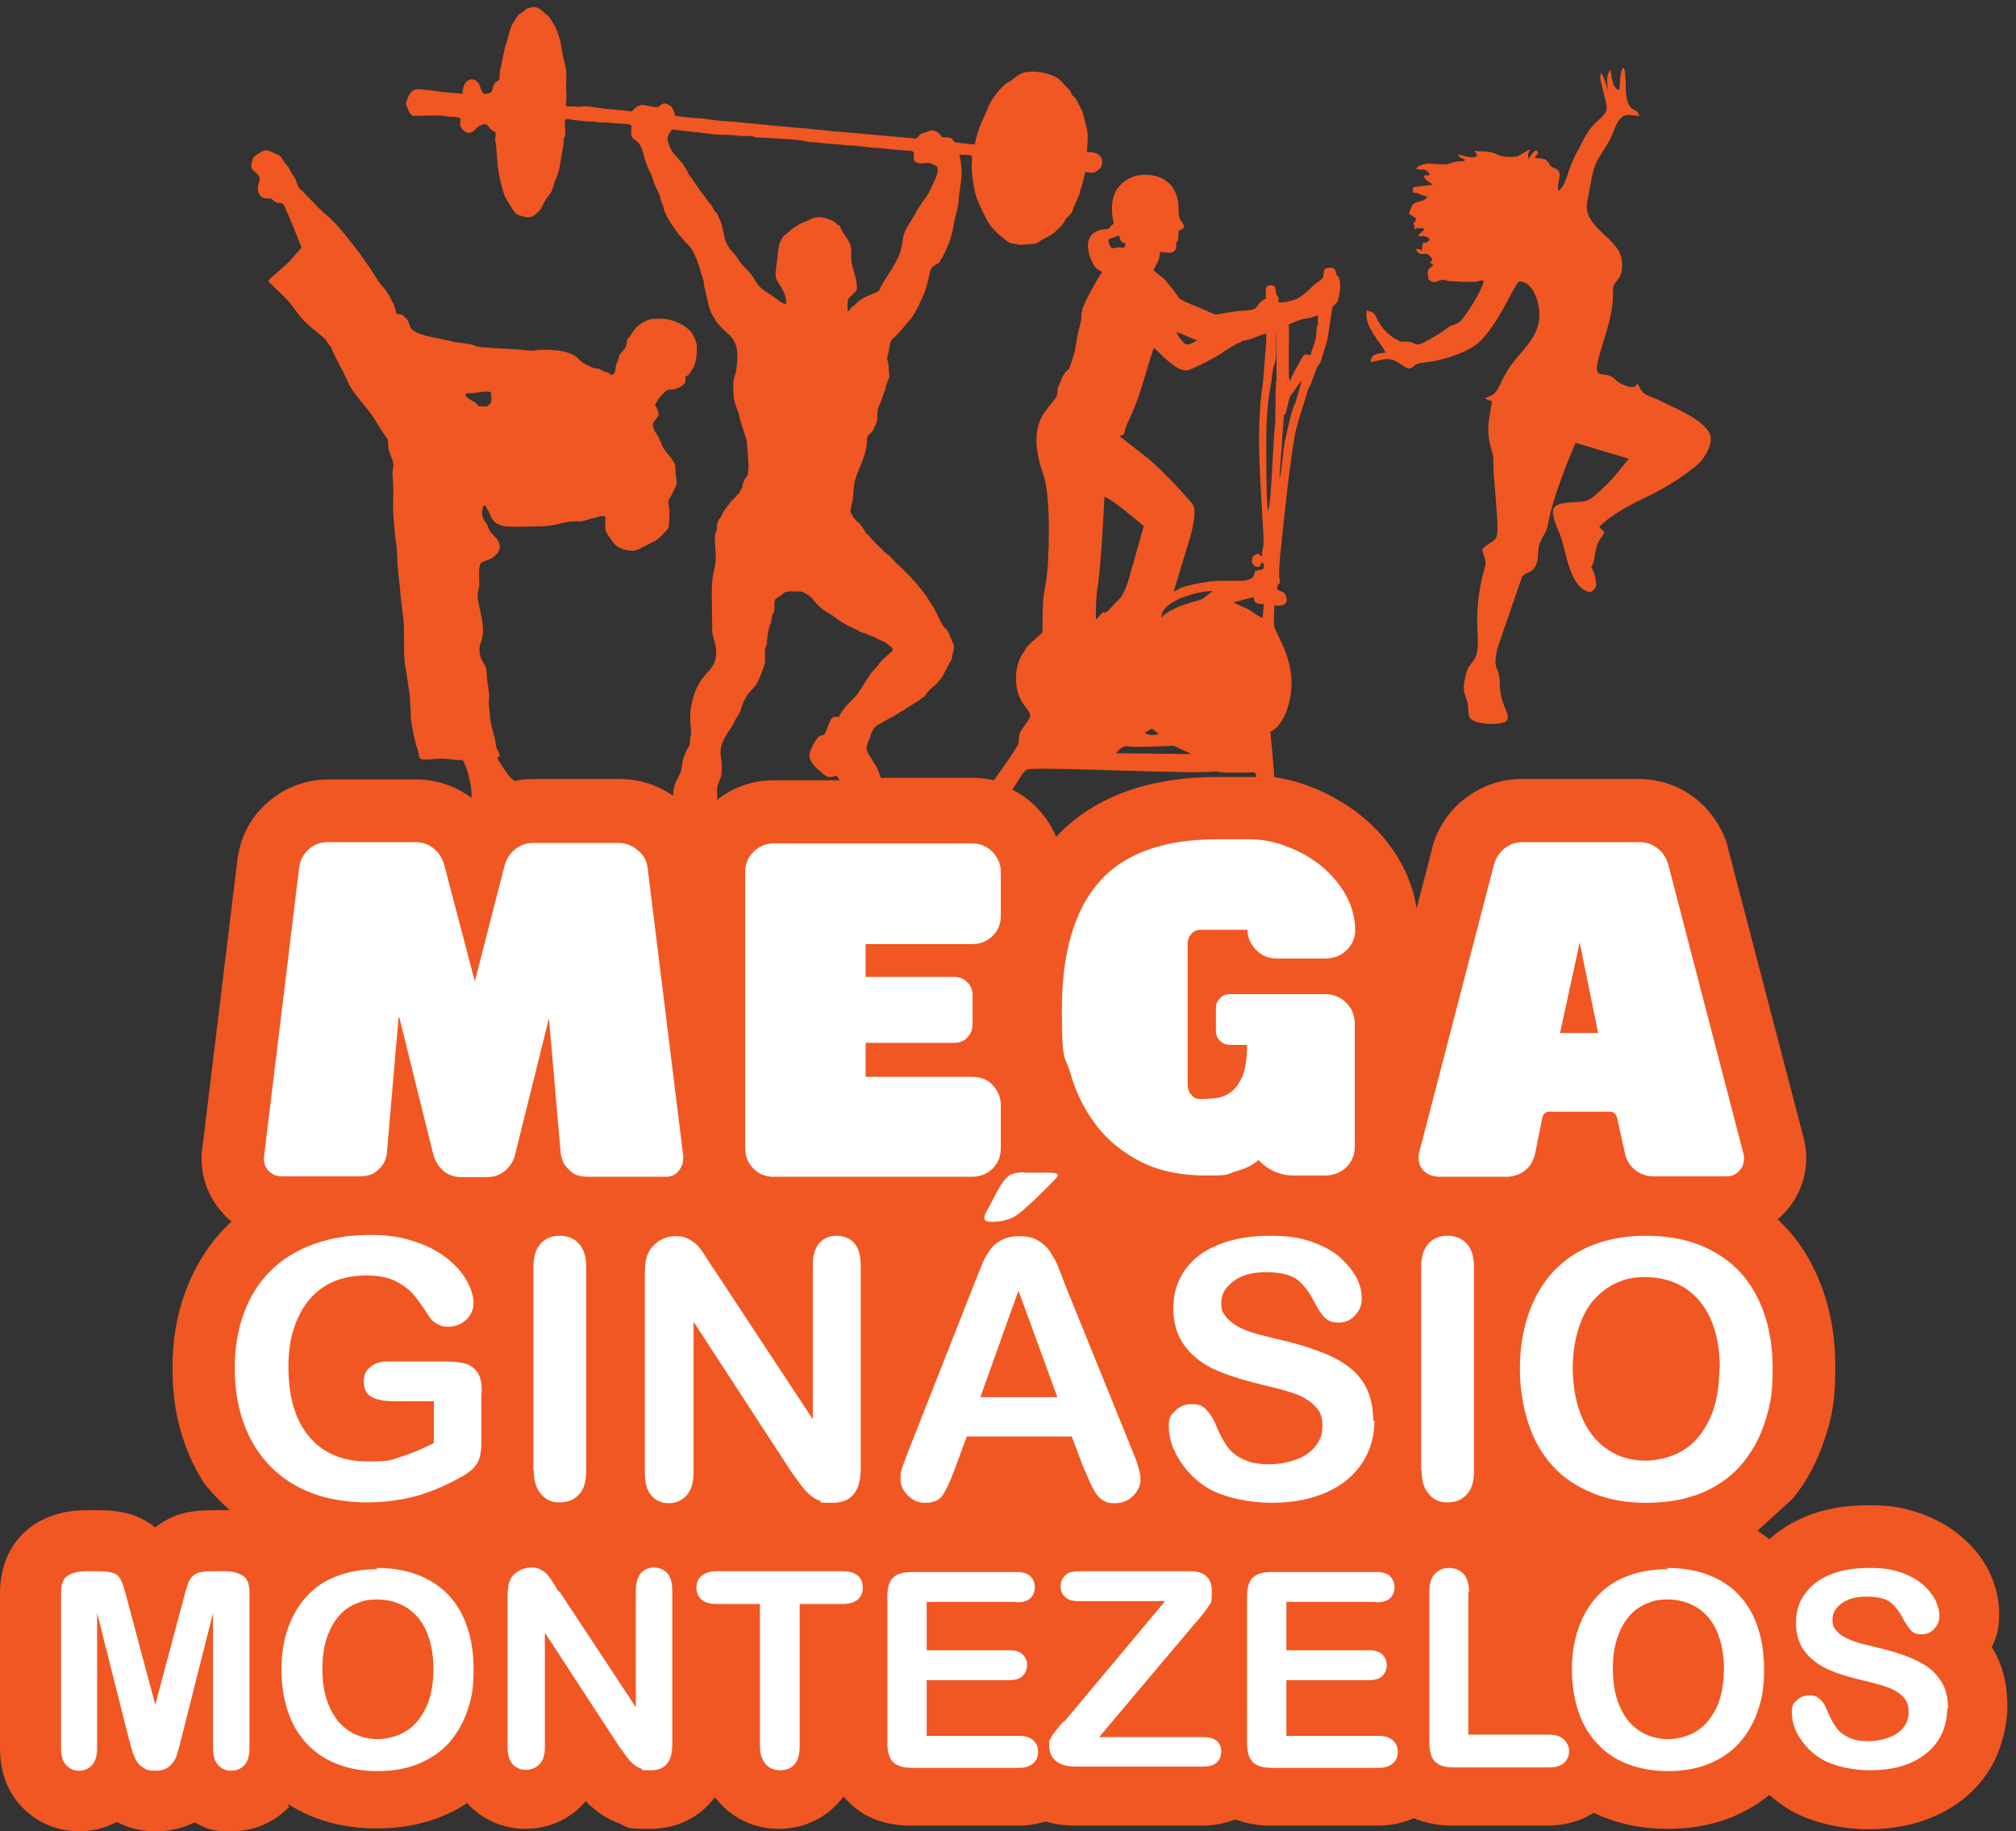 <?xml version="1.0" encoding="UTF-8"?>
<svg id="Layer_1" xmlns="http://www.w3.org/2000/svg" version="1.1" viewBox="0 0 492.1 447.1">
  <rect x="0" y="0" width="492.1" height="447.1" fill="#333333" stroke="none"/>
  <!-- Generator: Adobe Illustrator 29.5.1, SVG Export Plug-In . SVG Version: 2.1.0 Build 141)  -->
  <defs>
    <style>
      .st0 {
        fill: #fff;
      }

      .st0, .st1 {
        fill-rule: evenodd;
      }

      .st1 {
        fill: #f15722;
      }
    </style>
  </defs>
  <path class="st1" d="M400.1,28.3c-1.7,0-2.9-.7-4.2.3-.9.7-1.6,2.3-2.1,3.6-1.2,3.2-2.8,4.8-4.1,7.4-1.1,2.1-1.6,6.7-2.2,9.3-1.5,6.5,7.3,8.9,8.3,14.2.3,1.8.2,3.7-.7,4.9-1.3,1.8-1.4,1.1-1.4,4.3,0,7.2-5.2,17-3.6,18.7.8.9,2.4-.2,4.3,1.8.9.9,4,2.3,4.9,1.4l.3-.4s0-.2.2-.2c1.2,3.3,2.4,2.7,5.6,4.3,3.3,1.7,10.6,4.6,12,8.1.9,2.4-1.4,5.8-2.5,6.9-2.6,2.6-8.7,6.4-12.1,8-4.3,2-9.8,4.9-12.4,7.7.6,1,.6.4,1.2,1.4-.6,1.3-1.2,1.5-1.8,3.2-.5,1.5-.4,2.9-1,4.5-.6,1.6-.6-.2.3,2.2.1.4.3.8.3,1.2.5,2.1.2,2.6-1.2,3.5-5.4-1-5.8-10.6-7.7-14.8-3-6.9-1.3-6.9,5.2-7.3,2.5-.1,3.5-1.5,4.9-2.7,3.5-3.1,4.1-4.4,7-7.8l-13-3.9c-2.2,5.1-4.6,11.3-6.1,16.9-.4,1.4-.6,3.5-1.1,4.6-.6,1.3-1.4,2.1-1.8,4-.3,1.6,0,3.3-.9,4.8-1.2,1.8-2.3,1.1-3.2,2.5l-5.9,17.1c-1.5,5.9.5,4.5.5,9,0,5.4,3,7.5,1.6,9-1.2,1.2-8.1,1-9-.9-.6-1.7.1-2.4-1-5.1-.7-1.8-.3-3.4.1-5.3,1-4,3.3-2.4,2.9-9.4-.4-5.7.1-11.2,1.7-16.6.6-2-.3-2.8-.6-4.6,2.9-2.9,4-1.1,3.7-6.8-.2-3.4-.5-7.2-.8-10.4-.2-1.7-.1-3.3-.2-4.7,0-1.2-.1-1.3-.4-2.3-1.5-5.2-.6-7.3.1-12-.1,0-1.3-.2-1.7-.8,3.1-.7,2.9-2.1,5.2-6.2,3-5.2,8.7-8.3,8-15.2-.4-3.2-1.8-6.9-4.9-7-1.7,1.7-4.6,9.7-9.5,14.6-2.6,2.6-9,4.7-12.9,5.1-4.3.5-2,.8-4.5,1.6-1.6-.5-2.6-1.8-4.1-2.2-1.8-.5-3.5.4-5.2.6,0-2,1.6-2.1,3.6-2.3-1.2-2.7-5.3-6.3-4.6-10.3,1.2.5,1.6,0,2.4,1.8,1.1,2.4,3,4.4,5.3,5.5,1.3.7.8.2,2.2.3,3.3.3.9,2.2,7.6-1.8,1-.6,1.5-1.1,2.3-1.6,1.1-.8,2-.7,2.9-1.4,1.1-.8,6-8.4,5.8-10.1-1.3-.1-1,.4-3.2.3-.6,0-1.4,0-2,0-1.8-.2-2.7,0-4.2-.4-1.7-.5-2.2,1.4-4-.2v-.4c-.5-1.7-.1-2.1,1.2-3.1-2.1-1.1.8-.5-.8-2.1-1.4-1.6-2.3.6-3.5-1.8,1.1,0,1.2,0,1.4.7l.3-2.2c.9,0,1.3-.2,1.7-.9-1.1-.9-1.2-.8-2.9-.7.4-.7,1-1.1,1.5-1.6-.7-.5,1-.3-1.2-.4-.8,0-.5,0-1.1.3,0-2.2-.4-.5-.3-1.3.1-1.1.5.4.6-1.5l-1.7-1c.5-1,.6-2.1,1.4-2.6,1.2-.7,1.8-.1,3.2-1.5l-1.7-.6c0,0-.2,0-.2-.1-1-.5-1.2-.2-1.7-.4v-1.3c.1,0,4.9-.6,4.9-.6l-1.6-1.1c-1.7-1.9.6,0-.7-1,1-.5.4,0,1.2-.2l.4-.2c-1.7-1.9-1.2-.8-3.5-1.4l.4-.4c1.8-1.2,3-.8,5.3-.7,1.8.1,2.1,0,3.5-.5l1.1-.2c1.2-.2.8.4,1.8-.4-1.1-.6-.9,0-1.9-1.3,2,.3,2.8,1.1,4.6.5.4-.8,0,0-.4-1.5,1.2.6,2.9-.3,5.9,1.2,1.1.5,3.2.5,4.5.3l3.1-1.8c-.5,1.3-.6.8-.4,2.5.4-.6,1.1-2,1.9-2.2,1,1.1.1.7-.4,1.8,2.7.4,2.5.1,3.4,1.3.8.9-.4.2,1.1,1.1.2.1.7.3.7.3,2.1,1.2-.2,3.6.7,5.4,2.2-1.9,1.7-4.8,5.1-10.7.9-1.6,1.7-4,4.4-6.4,3.1-2.7,2.3-3,1.3-7.4-.3-1.6-1-2.8-.5-4.3.8.8,1.2,3.3,1.8,4.3-.4-1.4-.6-3.9.5-5,.4,1.5.3,4.3,2.1,4.9.4-1.3,0-4.5,1.1-5.5.8,1.2.3,5.1.7,7.1.8,4.3,2.4,2.3,3.2,4.7M204.6,55.1c-.3-.5-1-1-1.3-1.2l-2-.7c-2-.4-2.6-.1-4.4.8-.6.3-.9.3-1.3.5-.9.4-2.6,1.6-3.3,2.3-.3.4-.6.5-1,.8-.4.4-1.1,1.9-1.2,2.5l-.6,5c0,.7-.2.9-.2,1.7,0,1.5.5,1.8,1.1,2.8.8,1.6,1.6,2.5,1.5,4.6-1.1,0-2.7-1.6-3.6-2.1-4.8-3-2.9-3.1-6-6.3-1-1.1-1.3-1.2-2.1-2.5-1.1-1.8-1.7-1.7-2.9-4-.7-1.2-.6-3.9-1.8-6.1-.2-.4-.2-.4-.3-.8-.3-.6-.1-.2-.5-.6-.6-.6-.8-1.5-1.4-2.1-.1-.1-.3-.4-.5-.6l-1-1.4c-.9-1-2.2-3.2-3.3-4.6-.5-.6-.8-1.6-1.3-2.2-.2-.2-.2-.4-.4-.7-.3-.5-.2-.3-.6-.7l-1-1.2c-1-.9-1.7-2.2-2.1-3.5-.6-1.8.6-2.4.9-3.2l11.3,1.3c2.6,0,3.1,0,5.5.3.7,0,1.4,0,2,0,1.6.1,1.2.4,2.7.4.3,0,.2,0,.4,0l3.6.2c1.9.1,5.6.3,7.2.7,1.1.3,2.4.2,3.8.4,2,.3,3.6.2,5.5.5,1.2.2,2.5,0,3.7.3l3.7.4c2,0,3.8.4,5.7.5l2.9.2c2.6,0-.8,3.1,3.1,3.1.8,0,1.3-.3,2.1,0,1.5.7,1.9.5,1.6,2.4,0,.6-1.8,4.1-2.2,5-.4.7-1,1.4-1.5,2.1-.3.4-.4.7-.7,1.1-1,1.6-1.7,3-2.7,4.5-.8,1.2-1.3,2.6-1.4,4,0,.8-.2.9-.3,1.5-.3,1.9-1.3,3.4-2.2,5l-2.1,3.3c-.4.5-.9,1.9-1.3,2.3-.7.6-3.9,1.2-5.7,3.3-.4.5-.6.3-1,.8-.4.4-.2.6-.8.8,0-1.2-.2-2.6.4-3.3.6-.7,1.4-1.1,1.8-2,.4-1-.7-4.5-1.1-6-.3-1.3-.2-2.1-.2-3.5-.1-2.4-1.6-3.4-2.4-5.1-.2-.5-.3-.7-.6-1.2ZM273.1,57.5c.5.9,0,.9.8,1.6.6.5,1.1-.2.6,1.3h-.3c-1.2.2-.7-.3-2.8.3-.5-.9-.8-.9-.8-2.3l2.5-.9ZM289.4,84.1c-1.2-1.2-1.4-1.4-2.3-3,1.8.4,3.1,1.4,5.2,2-1.3.5-1.3,1-2.9,1ZM267.5,151.3c0-2.6,0-5.4.4-7.9.8-4.4,1.4-17,1.7-22.1,1.3.2,6.9,4.9,8.6,6.3.5.4.3.4,1,.8l-3.9,13.8c-1.6,4.3-1.6,3.3-4.4,6.5,0,0-.5.5-.5.5-1.7,1.2-.2-1-2.3,1.5-.5.6-.1.2-.7.6ZM283.5,150.9c-.3-4.3,9.3-6.7,12.6-6.6-1.2.7-1.9,1.6-2.7,2-.5.3-7.6,1.7-9.9,4.5ZM301.2,147l4.8-1.2c0,.1,0,.2,0,.2.5,1.2-.1.5.5,1.1.5.4,1.2.3,2,.4l-.3,3.3c-1-.2-2.4-1.4-3.4-2-1.3-.7-2.6-1-3.7-1.8ZM279.4,178.9l1.8-1,1.6,1.2c-1.1.6-2.6.4-3.4-.2ZM313.4,101.4c0,0,0-.2.1-.2.4.8.9-3.8,1.6-4.7.9-1.3,1.9-2.6,2.7-3.7l-1.6,5.6c-1,1.5-1.8,6.3-2.4,8.5-.6,2.3-.9,8.6-1.5,9.8l1.1-15.3ZM309.1,83.2l-.8,10.1c-1.9,12.3-.5,25,.1,37.5.2,4.2-.5,2.4-.3,5.1l-.8-.6c-.8-.3-1.8.6-1.7,1.7,0,.7.6,1.4,1.3,1.4,1.4,0,.2-.6,1.3-1.1.4.7.3.6.2,1.6l-2,.5c-.3.6,0,2.4-3.6,2.4-5.3,0-6.3-.2-11.6.9-3.8.8-3.2,1.2-4.7,1.7l3.6-11.9c.6-1.7,1.2-4.2,1.4-6.2.4-3.2-.7-3.5-2.1-5.2-1.5-1.8-7.6-8.1-9.7-9.6l-6.4-5c1.6-.7.9-.2,1.5-2.1.6-1.7,1.9-4,3.3-8.1l3.5-11.4c1.6,1.2,5.5,6,8.3,5.5,1.2-.2,8.3-3.9,8.9-4.6.8-.4,1.2-.8,2.1-1.3.4-.2.6-.4,1-.6.9-.4.6,0,1.3-.7,1.9,0,4-1.4,5.9-1.8v1.9ZM311.5,93c-.2,2.8-.1,5.5-.2,8.2v1.9c-.5,2.6-.9,19.9-1.8,21.7-.4-1.3-.4-14-.4-16.4,0-5.8.2-10,1.3-15.5,0-.9.2-1.7.3-2.6.2-1,.4-1.2.6-2.1.3-1.3.2-4.1.2-5.5v-2.4c0,0,.1,2.5.1,2.5v10.1ZM321.5,79.5l-.2,2c-.2,2.5-.9,3.1-1.4,5.2-1.5-.2-1.5-.4-2.1.7-.7,1.2-2.8,4.9-2.9,5.7l-.3-1.1c0-.2,0-.8,0-1.1v-6.8c.1,0,0-4.9,0-4.9,1.2-.5,1.8-.8,3.4-1.3l1.8-.3,1.9-.6v2.5ZM290.6,184.1l-18.2-.2c0-.2,1.1-1.1,1.3-1.3.9-.6,1.2-.4,2.4-.3,2.6.2,10.2-.3,10.5-.2l3.4,1.6c.7.3.3.1.6.4ZM247.1,192.8c2.2,1.1,4.3,2.6,6.1,4.5,2,2.1,3.5,4.4,4.6,7,10.2-10.9,24.7-14.6,39.3-14.6h7.9c.5,0,1.1,0,1.6,0,0-.2,0-.4,0-.7-.7-.7-.9-.4-2.1-.4-1.2,0-6.7.2-7.6-.3-3.9.9-44.5-1.3-46.3-.4-.8.4-2.1,2.8-3.5,4.9ZM175,195.3c3.9-3.1,8.7-4.8,13.8-4.8h16.1c-.2-.5-.5-.9-.7-1.1-2.3.7-2.4.3-4.9-1.9-.8-.7-1.9-2.1-1.7-3.4.3-1.4,1.1-2.7,1.8-3.7,1-1.5,1.5-.4,2-1.4l1.1-2.6c.4-1.1.8-1.7,2.2-1.3,1.7-3.3,4.1-4.6,4.9-6.1l2.2-3.4c.9-1.3.4-.9,1.6-2.1,1.3-1.4,1.1-1.7,2.9-3.2.2-.1,0,0,.2-.2,1.6-1.5,2.1-1.3.2-2.8-.8-.6-.7-.6-1.8-1-.8-.3-1-.6-1.9-.9l-1-.4c-.5-.3-1.3-.5-1.9-.7-.5-.2-.4-.3-.9-.5-1.8-.9-1.9-.8-3.7-1.9-1.1-.7-2.1-1.6-3.2-2.2-1.1-.6-1.6-1-2.4-1.7-.9-.8-1.7-2.2-2.7-2.8-.3-.1-.6-.3-.9-.5-.7-.5-1.7-.2-2.5-.3-2.8-.2-2.1.5-3.9,1.4-1.3.6-.7,1.9-.9,3.2,0,.6-.3.5-.4.9-.3.8-.2,1.5-.5,2.3-.6,1.5-.8,3-.9,4.6,0,.9-.5,1.4-.5,2.2,0,.9.1,1.8,0,2.8-.2,1.1-1.5,4.5-2.3,5.6-.7.9-1.7,1.7-2.3,2.8,0,0,0,0,0,0-.5.9-.7,1.2-1,2.2-.7,2.2-.3,1.1-1.3,2.8-.2.3-.3.6-.5.9-.3.7-.6,1.2-1,1.8-4.1,5.8-1.6,6.2-2.2,10.9,0,.8-.4,1.4-.6,2.1-.9,2-.2,3.1-.5,4.6ZM70.6,441.1c-3.7,3.9-8.7,6-14.1,6s-6.3-.8-9-2.2c-2.9,1.5-6.2,2.2-9.5,2.2s-6.6-.7-9.5-2.3c-2.8,1.5-5.9,2.3-9.2,2.3-5.4,0-10.5-2.2-14.2-6.2-3.6-3.9-5.1-8.9-5.1-14.1v-37.9c0-6.6,2.6-12.8,8.2-16.6,3.8-2.5,8.2-3.6,12.7-3.6h3c3.2,0,6.4.3,9.4,1.5,1.7.7,3.2,1.6,4.6,2.7,1.4-1.1,2.9-2,4.6-2.7,3-1.2,6.2-1.5,9.4-1.5h3c.4,0,.8,0,1.2,0-2.3-2-4.4-4.2-6.2-6.5-1.9-2.9-3.4-5.9-4.6-9.2-2.3-6.1-3.2-12.4-3.2-18.9s.9-12.6,3.1-18.6c2.2-6,5.5-11.5,10-16,.4-.4.9-.8,1.3-1.3-.7-.5-1.3-1.1-1.9-1.8-3.5-3.7-5.4-8.5-5.4-13.6v-.9l8.7-71.6c.6-5.5,3.1-10.6,7.3-14.3,4.2-3.7,9.4-5.7,15-5.7h21.3c4.9,0,9.6,1.5,13.6,4.5,0-.3,0-.5,0-.7-.1-3.3-.3-2.3-.7-4.6-.2-1.2-.6-2-1-3-.1-.3-.2-.8-.5-.9-1.5,0-3.2-.3-4.8-.4-1.5-.1-5.1.7-5.7-.2-.2-.3-.1-.7-.2-1.1-.2-.6-.4-1.3-.6-2-.6-2-1-4.3-1.3-6.4-.1-.7,0-1.7-.1-2.5-.1-1.5-.1-3.5-.4-4.8-.3-1.5-.4-3-.7-4.5-.7-3.2-.4-6.6-.5-9.8,0-2.1-.1-2.8-.4-4.8-.4-3.1-.6-6.3-1-9.4-.2-1.6-.2-3.3-.3-4.9,0-1.4-.4-3.1-.5-4.6-.1-1.6-.3-3.1-.4-4.7-.1-1.7,0-3.5,0-5.1,0-1.6-.1-3.3-.2-4.9,0-.8.3-1.7.2-2.3-.2-1.5-1.1-2.5-1.2-4-.1-2.5-.2-1.9-1.4-3.7-1.3-2.1-2.6-4.3-4.2-6.2-1.2-1.5-2.3-2.7-3.4-4.4-.7-1.1-1.1-2.2-1.7-3.4l-2.6-5.1c-.6-1.3-.4-1.4-1.4-2.5-.2-.2-.3-.5-.5-.8-.6-1-4.4-3.3-6.7-6.3-.4-.5-.7-1-1.1-1.5-1.5-2-1.8-2.2-3.7-4.1-.5-.5-2.3-2.1-2.6-2.6.3-.6,1.5-1.5,2.1-2,.7-.7,1.4-1.3,2.1-1.9.8-.7,1.3-1.2,2-2.1.4-.5,1.7-1.8,1.9-2.2-1.3-3.3-2.7-6.8-4.1-9.9-.8-1.8-1.4-.2-2.8-1.6-.7-.7-1.2-.3-2.1-.5-.9-.2-1.5-1-1.6-1.8-.3-2,1.2-2.8-.3-4.2-1.2-1.1-1.8-1.1-1-3.6.2-.7,1.3-1.2,1.9-1.6,1.6-1.1,2.4-.1,3.9.4,1.4.5,1.3,1.4,2.5,2.7.6.6.8,1.4,1.3,2.2.2.3.6.7.7,1,.2.3.4.9.5,1.3.4,1.2.7,1.3,1.5,2,.6.7,1.1,1.2,1.7,1.8,1.1,1.2,2.3,2.4,3.5,3.5,2.8,2.3,4.4,4.4,6.7,7.3,2.1,2.6,4,5.4,5.8,8.2,1.8,3,2.1,2,4.2,6.3.9,1.9.6,2,.9,2.7.5.2,1.2,0,1.6.4.2.2.3.3.5.5,1.3,1,.7,2.4,2.1,3.3,1.6,1,4.6,1.6,6.5,1.9.6.1,1.1.3,1.7.4,1,.1,1,.3,1.7.4,1.2.2,2.5.3,3.7.5.8.2,1,.3,1.6.5,1.5.5,7.8.6,9.8.8,1,0,3.1.4,4,.3.6,0,1.2-.2,1.9-.2,1.9,0,4.1,0,6,.5.9.2,2.2.7,2.9,1.3.4.3.6.7,1,1,.8.6,1.8,1.1,2.7,1.5.8.4,1,.1,1.8.4.5.2.9.5,1.4.7.3.1.6.1.8.2.4.1.3.3.6.5,1.1,0,1.1-1,1.2-2,.2-.9.6-1.4.8-2.4.1-.5.3-.7.6-1,.3-.3.4-.6.7-.9.7-.7.5-2.1.8-2.5.1-.2.3-.1.4-.4.7-.8,1.4-2.4,2.6-3.1,2-1.3,2.6-1.4,5.1-1.4,2.9,0,7.2,1.8,8.2,4.7.3.8.7,1.5.6,2.5,0,1.8-.1,3.7-1.2,5.3-.6.9-.5,1.1-1.6,1.7,0,.5.1.3,0,.9,0,.3-.1.6-.3.8-.5.7-2.1,1.4-3,1.4-1.1,0-1,0-1.7.6-.7.7-1.5,1.5-2,2.4-.5.9-.5.6,0,1.5.2.6.5,1.1.5,1.8-.4.4-.5.8-.9,1.2-.4.5-.6.6-.5,1.5.2,1.1.9,1.8,1.4,2.7,1,2,.5,2,2.2,4,.7.8,1.2,1.5,1.7,2.5.3.5.1,1.3.2,2,0,1.1.6,2.5,0,3.6-.3.6-.4.7-.7,1.4-.5,1.4-1.3,1.4-1,3,.1.6.3,1.2.2,1.8,0,.8,0,3.2-.3,3.8-.3.6-2.3,2.7-3.1,3.1l-4.1,2.1c-1.8.9-4.9,0-6.1-1.5-.5-.7-1.3-1.7-1.7-2.5-.6-1.1-.3-2.6-.3-3.9-.5-.4-1.1-.2-1.8,0-.6.2-1.3.3-1.9.5-.7.2-1.1.3-1.8.5-.8.2-1.4,0-2.3.1-1.3,0-2.7.4-3.9.7-1.3.3-2.8.5-4.2.5-2.1,0-7.6.3-9.1-.1-1.3-.3-2.1-.8-2.8-1.9-.3-.5-.4-1.1-.7-1.6-.3-.4-.6-1.1-.9-1.5-.6.1-.7,1.1-.7,1.7,0,2.2,1,2,1.4,3.5.4,1.3,1.3,1.9,2.1,2.9.9,1.1,1.1,2.2.3,3.5-.2.2-1,1-1.3,1.2-.7.4-1.8.7-2.6,1.1-.3.2-.4.4-.5.8-.3,1.5-.1,3.2-.1,4.6,0,.8-.3,1.4-.4,2.1,0,.6,0,1.7.2,2.3.4,2.4,1.6,5.9.9,8.7-.5,1.7-.9,2.2-.5,4.1.3,1.6,1.2,2.1,1.5,3.4.2,1,0,1.4.2,2.3,0,.7.2,1.5.3,2.3,0,.7.3,1.5.2,2.2,0,.7-.2,1.6,0,2.4.1,1.5.2,3,.5,4.4.3,1.3.7,2.6,1,3.9.2,1,0,1.1.4,2,.3.7.6,1,.7,1.9l-.6.2c.2,1,2.3,3.8,2.9,4.6.5.5.9.9,1.3,1.2,1.6-.4,3.2-.5,4.9-.5h20.8c4.7,0,9.2,1.4,13,4.1,0-.8.1-1.6.4-2.7.3-1,.5-1,.9-1.9.8-1.8.7-1.2.9-3.1.1-1.2.6-2.2,1-3.2.5-1,.9-1.3.9-2.2,0-.8.5-2.2.2-3.9-.2-1.7-.2-3.6.2-5.3,1.8-8.8,6.3-7.3,6-13.3-.1-2.1-1.3-3.9-.9-5.7,0-.3,0-.4-.1-.9,0-.8,0-2,0-2.8,0-3.5-.3-7.1.6-10.5.7-2.7,0-5.6.1-7.7,0-1,.5-1,.5-2.4,0-.8,0-.6.2-1.2.3-.6,0-.4.5-.9.5-.6.5-1.1,1-1.8.2-.3.3-.5.5-.7l1.2-1.6c.4-.6.3-.3.7-.7l1.3-1.4c.3-.4.2-.5.5-.9.3-.6.3-.2.4-1,0-.6.1-.5.3-1,.2-.7.1-.4.5-.9.7-1,.4-1,.6-2.2.1-.7-.2-4.4-.3-5.1-.1-.6,0-1.7-.3-2.3l-1-3.1c-.1-.6-.2-.6-.3-1-.3-.7-.2-1.4-.6-2.3-1.2-2.9-1.2-3.8-1.2-6.9,0-.8.2-1.3.4-2.1.4-1,.6-3.6.6-4.8,0-2.1-.6-3.6-1.8-4.9-.3-.3-.5-.4-.7-.6-.9-.9-2-1.8-2.7-2.9-1.7-2.9-1.3-1.8-2.3-5.9-.2-.6-.3-1.7-.5-2.2-.3-.9,0-1.1-.4-2.1-.7-2.5-2-7.2-3.8-8.6-.5-.4-1.1-1.3-1.7-1.9l-.3-.3c-1.4-1.9-3.5-4.7-3.9-7-.2-1-.5-.8-.7-2.1-.1-.8-1.3-2.8-1.6-3.8-.3-.9-.3-1.2-.7-2-.5-.9-1.4-3.1-1.6-4-.3-1.3-.7-2.9-1.7-3.9-.6-.6-1-.4-1.4-1.4-.3-.8,0-1.8-.1-2.6-.7-.5-3.2-.4-4.1-.5-.6,0-1.2-.2-2-.2-1.2,0-1.9,0-3-.2-.6-.1-.3,0-.9,0l-4.1-.4c-2.8-.7-2.1,0-2,3.4,0,.9-.4.7-.4,1.5,0,.8,0,.9-.2,1.8-.5,2.4-.6,5.4-1.8,7.9-.3.6-.3.8-.5,1.5-.5,1.6-.4,1.4-1.4,2.6-.9,1.1-1.2,2.6-2.2,3.6-1.2,1.1-1.8,1.9-4,1.2-1.3-.4-1.6-.5-2.3-1.6l-1.5-2.4c-.8-1.4-1.1-2.8-1.5-4.4-.8-3.2-.8-5.5-1.1-8.7,0-.5-.2-1-.2-1.7,0-.7.3-1.5-.2-1.9-.2-.1-.2,0-.4-.2-1.4-.7-.9-2.3-3.2-1.2-1.2.6-2,2.8-4,1.1-.2-.1-.7-.9-.8-1.3,0-.5.3-1.2-.1-1.8,0,0,0,0,0,0h-.4c-.9-.3-2-.1-2.8-.3-1.9-.5-7.6.1-8.4-.2-.5-.4-.8-.9-1.1-1.7-.4-1.1-.5-1-.1-2.2.5-1.5,1.2-2.7,3.1-2.5,1.5.2,3.7.3,5,.6l5.4.5c0-3.9,3.1-4.6,4.2-2,.5,1.3.6,2.6,2.4,1.8,1.2-.5.4-2.1,1.8-2.8.9-.4.6-1.2.7-2.3l1.3-6.2c.7-1.8,1-4.2,1.9-5.7,1.8-3,1.1-1.7,2.8-3.1.5-.4.1-.3.9-.6,1.5-.5,2.4-.3,3.4.6,1.8,1.7,1.5,1,2.8,3.2,1,1.7,1.2,2.6,1.7,4.4.2.7.4,3.1,1,5,.5,1.8.5,3.5.4,5.4-.1,1.8.2,2.6,0,4.2-.2,1.2-.5,1.1,1.3,1.2.8,0,.5-.1,1.2,0,.7.2.5.1,1.2,0,.5-.1,1.3,0,1.9,0,1.4.3.9.1,2.1.3,1.8.3,3.6.4,5.5.6.9,0,1.9.3,2.8.3,0,0,0-.1,0,0,0,0,1.2-1.5,2.6-1.6.7,0,3.2.8,3.9.5.7-.6,1.3-1.3,2.7-.4.6.4.6.4.9,1.1.3.6.4.8.5,1.5,1.4.1,2.8.4,4.3.5,1.2,0,3.1.2,4.3.4,1.5.3,4.7.4,6.5.6,2.1.2,16.2,1.6,17.2,1.6.6,0,1.2.2,2,.2,1.9.1,4.5.6,6.4.6l16.6,1.5c.9,0,1.3.4,1.9-.2.5-.5.5-.8,1.3-1,1-.2,1-.4,1.8-.6,1.3-.4,2.5,1,2.9,1.6,3.7,0,1.9.9,3.4,1.3l4.6.5c0-1.2,1.2-4.8,1.9-6.1.9-1.8,1.5-3.9,2.7-5.5.5-.7,1.2-1.6,1.8-2.2,2.2-2,.5-.7,1.9-1.5.9-.5.9-.8,2.7-1.9,2.5-1.4,8.1-.2,9.8,1.5l2,2.1c.6.5.5.7.8,1.3.3.5,0,.2.5.5l.9,1.2c.2.4.1.3.3.7.4,1.1.8.7,1.6,4.5.1.5.3,1,.4,1.6.4,1.7.1,3.9,0,5.6,2.3,0,4,.7,3.7,2.9,0,.8-.7,1.4-1.3,1.8-1.1.7-1.6.2-2.8.2l-.8,3.3c-.2.5-.4,1.1-.5,1.6,0,.2,0,.3-.1.4l-1.1,2.7c-.5.8-.3.8-.6,1.5-.6,1.3-1.4,1.4-1.9,2.4-.5,1-1.1,1.5-1.9,2.3-1.5,1.5-3.4,2.1-3.9,2.5-.4.3-.8.6-1.3.8-.4,0-3.6.3-3.9.3l-2.4-.5c-.5-.2-2.7-2-3.1-2.4-.4-.5-.5-.6-1-1.1-1.2-.9-3.9-6.9-4.3-8.4-.5-2.3-1-5.1-.9-7.4,0-.6.2-1.7,0-2-.6-.2-2.6-.3-3-.2.1,1,.3.5.5,3.6.2,2.6-.6,5-.7,7.6,0,1.2-.4,2.4-.7,3.5-.3,1.1-.5,2.4-.7,3.5l-.4,1.6c-.4,1.5-1.4,3.8-2.1,5.1-.2.4-.2.2-.5.7-.4.8,0,.6-.8,1-2.2,1.2-1.4,1.3-2.7,5.7-.7,2.5-1.3,2.9-1.8,4.5l-1.5,2.6c-.6.9-1.3,1.5-1.9,2.3-.7.9-2.2,2.6-3,3.2-.9.8-.5,1.5-1,3.2-.5,2-.4,1.2,0,3.3.1.5,0,.4,0,.7,0,.9.4,1.8,0,2.7-.2.5-.5,1.1-.6,1.5-.2.7,0,.9-.5,1.6-.1.3-.6,2.1-1.1,3.1-1.1,2.3,0,3-1,5-.3.5-.3.9-.7,1.4-1,1.4-1.3.5-1.4,2.7-.1,3.3-2,6.3-2.9,9.4-.4,1.3-.4,4.7-.7,5.5-.3.6-.2,1.2-.4,1.9,0,0,0,0,0,0h0c0,.6-.1,0,0,.3,1.1,2.4,1.7,2,2.9,3.7.3.5.5.8.8,1.3.3.6.7.5,1,1.1l2,2.1c.4.4.7.5,1.1,1,.6.9,1.6,1.2,2.2,2l.7.8c.5.4.8.9,1.4,1.3l2.6,2.6c.2.2.4.4.5.6.3.4.7.6,1,1.1l.8,1c1,1,1.9,2.6,2.7,3.8,1.2,1.7,1.8,3.6,2.9,5.4.4.6.7.6,1,1.1.4.6,1,2.1,1.3,2.9.3.8.5.6.3,1.7,0,.3-.3,1.2-.4,1.7v.5c-.4.9-.8,1.4-1.2,2.3l-.7,1.3c-.3.6-.4.8-.8,1.3-1.2,1.7-1.8,1.8-3.1,3.2-.4.4-.6.8-.9,1.2-.4.3-.8.5-1.2.9l-6.4,4c-1,.4-2.3,1.3-3.3,1.8-.9.5-1.2.7-1.7,1.5-.3.7-.4.5-.6,1.5-.2.7-.4.9-.6,1.5-.9,2.1.1,2.7,1,4.3.2.4.5.9.8,1.3.7,1.1.7,1.7,1.3,2.9,0,0,0,.1,0,.2h22.3c1.8,0,3.6.2,5.3.6,1-1.4,5.9-8.2,6-9,.3-2.1-.1-2.1,1.1-3.8.5-.7,1.9-2.5,1.8-3.1,0-.6-1.5-2.4-1.9-3-2.2-3.4-2.1-8.8,0-12,.9-1.2.9-1.7,2.1-2.7l2.7-2.4c.2-2.1,0-4.6.2-6.8,0-2,.4-3.8.7-5.4.9-5.5,1.2-21.1-.5-26-1.8-5.2-3.2-11.5.6-16.2.2-.3.4-.6.7-.9.4-.6,1.8-2,2-3,.2-1-.2-1.1.5-2.4.4-.8.7-1.9,1.1-2.4,1.7-2.4.7.6,2.4-4.7.5-1.7.7-3.9,1.1-5.7.2-.9.6-2.2.7-2.7.1-1,0-1.5.3-2.8.4-1.5,4-8.2,4.8-8.9-.5-.7-.4-.4-1.3-1-1.1-.8-5.5-9.5,2.9-9.7.6-.8.5-.8,1.3-1.3-.6-2.3-.7-4.7,0-6.8.2-.7.5-1.3.9-1.8,1.6-2.1,4-3.6,7.6-3.3,5,.4,7.4,3.9,7.3,8.7,0,3.2,1.1,2.1,1.3,4.1-.6.7-.5.5-1.3.8-.1,3.6-.3,1.9-.6,3.3,0,.3,0,.4,0,.9-.5,1.8-2.6,1.1-3.9,1-.3,2.8-1.1,2.9-1.6,4.5.5.5.8.7,1.3,1.1,3,2.4,1,.8,2.6,2.6,3.3,3.7.5,2.7,7.7,5.6,5,2.1,2,1.6,8.5.7,1-.1,3.8-.2,4.5-.6,1-.5.9-1.7,2.8-2.5,0-2.1-.5-3.9,2.2-3l.3,1.7c.3,1.1.4.2.6,1.4.3,1.2-.4-.3,0,.8,1.1.2,3-.3,4.1-.7,1.4-.5,3.1-2.1,4.2-3.2.4-.4.8-.7,1.4-1.1,1.9-1.4.8-1,1.6-3.2,2.7-.8,2.5.6,2.8,1.2,0,0,0,.1,0,.2.4.7,0,0,.5.6.7,1.2.4,3.7.1,5-.5,2-.9,1.3-1.6,2.5l-.9,6.1-.3,1.8-1.6,5.3c-.5,1-.4.4-.9,1.4-.3.6-.4,1.2-.7,1.8-.4.9-.8,2.8-1.5,3.4,0,.8-2.6,7.9-3.2,11.2-1.3,7.2-2.4,18-3.2,25.6-.2,1.6-.9,8.2-.6,9.5.5,2.2-.4.3-.6,2.7l1.7.8c.5.4,2.1,3.7-2.3,3.1-.1,1.3-.2,3.4-.1,4.7,0,2.3,6.7,9.8,3.3,20.3-.8,2.5-2.3,5.1-4.2,5.8.1,2,.9,8.4.9,11.1,3,.5,5.9,1.2,8.7,2.3,4.5,1.7,8.7,4.1,12.5,7.1,4,3.2,7.3,7.1,9.8,11.6,1.9,3.5,3.2,7.2,3.8,11.1l3.9-15.1v-.2c1.4-4.6,4.1-8.7,8-11.6,4-3.1,8.7-4.7,13.7-4.7h28.6c5.1,0,9.8,1.6,13.8,4.7,3.8,3,6.5,7,7.9,11.6v.2c0,0,18.4,70.5,18.4,70.5.5,1.8.8,3.6.8,5.5,0,5.1-1.9,9.8-5.4,13.5-.5.5-1,1-1.6,1.5,3.7,3.4,6.7,7.5,8.9,12.1,3.7,7.5,5.2,15.7,5.2,24s-.8,12.3-2.8,18.1c-1.7,5.1-4.2,9.8-7.5,13.9l-8.7,7.9c1,.7,2,1.4,2.9,2.1,2.6-2.4,5.6-4.2,9-5.6,4.8-2,10-2.7,15.2-2.7s8.4.5,12.4,1.9c3.7,1.3,7.2,3.1,10.2,5.7,2.8,2.4,5.2,5.2,6.8,8.5,1.6,3.3,2.5,6.8,2.5,10.4s-.6,5.6-1.8,8.1c.3.5.6,1.1.9,1.6,2.1,4,2.9,8.4,2.9,12.9s-1.5,11.1-4.6,15.8c-3.1,4.9-7.6,8.5-12.9,10.9-5.1,2.3-10.7,3.3-16.4,3.3s-13.3-1.3-19.2-4.7c-1.8-1.1-3.5-2.3-5-3.7-2.8,2.3-5.9,4.1-9.3,5.5-5,2-10.2,2.8-15.6,2.8s-10.7-.9-15.7-2.9c-.8-.3-1.5-.7-2.3-1-3.3,2.1-7.2,3.1-11.2,3.1h-23.4c-3.3,0-6.4-.6-9.3-1.8-2.7,1.2-5.7,1.8-8.8,1.8h-26.3c-3,0-5.8-.5-8.5-1.5-2.5,1-5.2,1.5-8,1.5h-31.1c-2.5,0-4.9-.3-7.2-1-2.1.7-4.4,1-6.7,1h-26.3c-5.7,0-11.1-1.7-15.1-5.8-.4-.4-.8-.8-1.2-1.3-.4.6-.9,1.1-1.4,1.7-3.7,4-8.9,6.2-14.4,6.2s-10.7-2.2-14.4-6.3c-.4-.5-.8-.9-1.2-1.4-3.5,4.7-9,7.7-15.9,7.7s-5-.4-7.4-1.3c-2.5-.9-4.8-2.3-6.8-4.1-.5-.4-1-.9-1.4-1.4-.1.2-.3.3-.4.5-3.7,4.1-8.8,6.3-14.3,6.3s-10.6-2.2-14.3-6.3c-2,1.4-4.2,2.5-6.5,3.4-5,2-10.2,2.8-15.6,2.8s-10.7-.9-15.7-2.9c-2.1-.9-4.1-1.9-6-3.1ZM113.7,96.1c.6-.2,1.6,0,2.3-.2.8,0,1.3-.3,2.2-.3,1.3,0,1.7-.1,1.7.8,0,.9.2,1.6-.3,2.2-.7.7-.6.7-1.9.6-.2,0-.4,0-.6,0-.4,0-.2,0-.4-.2-1.2-1.3-1.3-1-2.1-1.5-.3-.2-1.2-.9-.9-1.4Z"/>
  <path class="st0" d="M31.4,424.3l-7.7-30.5v33c0,1.8-.4,3.2-1.2,4.1-.8.9-1.9,1.4-3.2,1.4s-2.4-.5-3.2-1.4c-.8-.9-1.2-2.3-1.2-4.1v-37.9c0-2.1.5-3.5,1.6-4.2,1.1-.7,2.6-1.1,4.4-1.1h3c1.8,0,3.1.2,3.9.5.8.3,1.4.9,1.8,1.8.4.8.8,2.2,1.3,4.1l7,26.2,7-26.2c.5-1.9.9-3.3,1.3-4.1.4-.8,1-1.4,1.8-1.8.8-.3,2.1-.5,3.9-.5h3c1.8,0,3.3.4,4.4,1.1,1.1.7,1.6,2.1,1.6,4.2v37.9c0,1.8-.4,3.2-1.2,4.1-.8.9-1.9,1.4-3.3,1.4s-2.3-.5-3.2-1.4c-.8-.9-1.2-2.3-1.2-4.1v-33l-7.7,30.5c-.5,2-.9,3.4-1.2,4.4-.3.9-.9,1.8-1.7,2.5-.9.8-2,1.1-3.5,1.1s-2.1-.2-2.9-.7c-.8-.5-1.4-1.1-1.8-1.9-.4-.8-.8-1.6-1-2.5-.3-.9-.5-1.9-.8-2.9M475.3,417.1c0,2.9-.7,5.5-2.2,7.8-1.5,2.3-3.7,4.1-6.5,5.4-2.9,1.3-6.3,1.9-10.2,1.9s-8.6-.9-11.7-2.7c-2.2-1.3-3.9-3-5.3-5.1-1.4-2.1-2-4.2-2-6.3s.4-2.2,1.2-3c.8-.8,1.9-1.2,3.1-1.2s1.9.3,2.6,1c.7.6,1.3,1.6,1.8,2.9.6,1.5,1.3,2.8,2,3.8.7,1,1.7,1.9,3,2.5,1.3.7,3,1,5.1,1s5.2-.7,7-2c1.8-1.3,2.7-3,2.7-5s-.5-2.9-1.4-3.9c-1-1-2.2-1.7-3.8-2.3-1.5-.5-3.6-1.1-6.2-1.7-3.4-.8-6.3-1.7-8.6-2.8-2.3-1.1-4.2-2.6-5.5-4.4-1.4-1.9-2-4.2-2-6.9s.7-5,2.2-7c1.4-2,3.5-3.6,6.2-4.7,2.7-1.1,5.9-1.6,9.6-1.6s5.5.4,7.6,1.1c2.1.7,3.9,1.7,5.3,2.9,1.4,1.2,2.4,2.5,3.1,3.8.6,1.3,1,2.6,1,3.9s-.4,2.2-1.2,3.1c-.8.9-1.8,1.4-3.1,1.4s-2-.3-2.5-.8c-.6-.6-1.2-1.5-1.9-2.7-.9-1.8-1.9-3.2-3.1-4.2-1.2-1-3.2-1.5-5.9-1.5s-4.5.5-6.1,1.6c-1.5,1.1-2.3,2.4-2.3,4s.3,1.8.8,2.5c.5.7,1.2,1.3,2.2,1.8.9.5,1.8.9,2.8,1.2.9.3,2.5.7,4.6,1.2,2.7.6,5.1,1.3,7.3,2.1,2.2.8,4,1.7,5.6,2.8,1.5,1.1,2.7,2.5,3.6,4.1.9,1.7,1.3,3.7,1.3,6.1ZM407,382.8c5,0,9.2,1,12.8,3,3.6,2,6.3,4.9,8.1,8.6,1.8,3.7,2.7,8.1,2.7,13.1s-.5,7.1-1.5,10.1c-1,3-2.5,5.6-4.5,7.9-2,2.2-4.5,3.9-7.4,5.1-2.9,1.2-6.3,1.8-10,1.8s-7.1-.6-10.1-1.8c-3-1.2-5.4-2.9-7.4-5.1-2-2.2-3.5-4.8-4.5-7.9-1-3.1-1.5-6.4-1.5-10s.5-7,1.6-10.1c1.1-3.1,2.6-5.7,4.6-7.8,2-2.2,4.4-3.8,7.3-4.9,2.9-1.1,6.1-1.7,9.8-1.7ZM420.8,407.4c0-3.5-.6-6.5-1.7-9.1-1.1-2.6-2.8-4.5-4.8-5.8-2.1-1.3-4.5-2-7.2-2s-3.7.4-5.4,1.1c-1.6.7-3.1,1.8-4.2,3.2-1.2,1.4-2.1,3.2-2.8,5.3-.7,2.2-1,4.6-1,7.3s.3,5.2,1,7.4c.7,2.2,1.7,4,2.9,5.5,1.2,1.4,2.7,2.5,4.3,3.2,1.6.7,3.4,1.1,5.3,1.1s4.8-.6,6.8-1.9c2.1-1.2,3.7-3.2,5-5.8,1.2-2.6,1.8-5.8,1.8-9.6ZM358.4,388.7v34.8h19.7c1.6,0,2.8.4,3.6,1.1.8.8,1.3,1.7,1.3,2.9s-.4,2.1-1.2,2.9c-.8.7-2,1.1-3.6,1.1h-23.4c-2.1,0-3.6-.5-4.5-1.4-.9-.9-1.4-2.5-1.4-4.5v-36.9c0-2,.4-3.4,1.3-4.4.9-1,2-1.5,3.5-1.5s2.6.5,3.5,1.4c.9,1,1.4,2.5,1.4,4.4ZM335.8,391.1h-21.8v11.8h20.1c1.5,0,2.6.3,3.3,1,.7.7,1.1,1.5,1.1,2.6s-.4,2-1.1,2.7c-.7.7-1.8,1-3.3,1h-20.1v13.6h22.6c1.5,0,2.7.4,3.4,1.1.8.7,1.2,1.6,1.2,2.8s-.4,2.1-1.2,2.8c-.8.7-1.9,1.1-3.4,1.1h-26.3c-2.1,0-3.6-.5-4.5-1.4-.9-.9-1.4-2.5-1.4-4.5v-36c0-1.4.2-2.5.6-3.4.4-.9,1.1-1.5,1.9-1.9.9-.4,2-.6,3.4-.6h25.6c1.5,0,2.7.3,3.4,1,.7.7,1.1,1.6,1.1,2.7s-.4,2.1-1.1,2.7c-.7.7-1.9,1-3.4,1ZM259.8,420.3l24.6-29.4h-21.1c-1.5,0-2.6-.3-3.3-1-.8-.7-1.1-1.5-1.1-2.6s.4-2,1.1-2.7c.7-.7,1.9-1,3.3-1h27.2c3.5,0,5.3,1.6,5.3,4.9s-.3,2.8-.9,3.8c-.6.9-1.8,2.5-3.6,4.5l-23,27.3h25.3c1.5,0,2.6.3,3.4.9.7.6,1.1,1.5,1.1,2.6s-.4,2.1-1.1,2.7c-.7.7-1.9,1-3.4,1h-31.1c-2.1,0-3.7-.5-4.8-1.4-1.1-.9-1.6-2.2-1.6-3.8s0-1,.3-1.5c.2-.5.4-.9.7-1.3.3-.4.7-.9,1.2-1.5.5-.6,1-1.2,1.4-1.6ZM248,391.1h-21.8v11.8h20.1c1.5,0,2.6.3,3.3,1,.7.7,1.1,1.5,1.1,2.6s-.4,2-1.1,2.7c-.7.7-1.8,1-3.3,1h-20.1v13.6h22.6c1.5,0,2.7.4,3.4,1.1.8.7,1.2,1.6,1.2,2.8s-.4,2.1-1.2,2.8c-.8.7-1.9,1.1-3.4,1.1h-26.3c-2.1,0-3.6-.5-4.5-1.4-.9-.9-1.4-2.5-1.4-4.5v-36c0-1.4.2-2.5.6-3.4.4-.9,1.1-1.5,1.9-1.9.9-.4,2-.6,3.4-.6h25.6c1.5,0,2.7.3,3.4,1,.7.7,1.1,1.6,1.1,2.7s-.4,2.1-1.1,2.7c-.7.7-1.9,1-3.4,1ZM205.8,391.6h-10.6v34.7c0,2-.4,3.5-1.3,4.5-.9,1-2.1,1.4-3.5,1.4s-2.6-.5-3.5-1.5c-.9-1-1.4-2.5-1.4-4.4v-34.7h-10.6c-1.7,0-2.9-.4-3.7-1.1-.8-.7-1.2-1.7-1.2-2.9s.4-2.2,1.3-2.9c.8-.7,2.1-1.1,3.6-1.1h30.8c1.7,0,2.9.4,3.7,1.1.8.7,1.2,1.7,1.2,2.9s-.4,2.2-1.2,2.9c-.8.7-2.1,1.1-3.7,1.1ZM136.6,388.6l18.6,28.2v-28.5c0-1.8.4-3.2,1.2-4.2.8-.9,1.9-1.4,3.2-1.4s2.5.5,3.3,1.4c.8.9,1.2,2.3,1.2,4.2v37.6c0,4.2-1.7,6.3-5.2,6.3s-1.6-.1-2.4-.4c-.7-.2-1.3-.6-2-1.2-.6-.5-1.2-1.2-1.7-1.9-.5-.7-1-1.5-1.6-2.2l-18.2-27.9v28c0,1.8-.4,3.2-1.3,4.1-.9.9-2,1.4-3.3,1.4s-2.5-.5-3.3-1.4c-.8-.9-1.2-2.3-1.2-4.1v-36.9c0-1.6.2-2.8.5-3.7.4-1,1.1-1.8,2.1-2.4,1-.6,2-.9,3.1-.9s1.6.1,2.2.4c.6.3,1.2.7,1.6,1.1.5.5.9,1.1,1.4,1.9.5.8,1,1.5,1.5,2.4ZM92,382.8c5,0,9.2,1,12.8,3,3.6,2,6.3,4.9,8.1,8.6,1.8,3.7,2.7,8.1,2.7,13.1s-.5,7.1-1.5,10.1c-1,3-2.5,5.6-4.5,7.9-2,2.2-4.5,3.9-7.4,5.1-2.9,1.2-6.3,1.8-10,1.8s-7.1-.6-10.1-1.8c-3-1.2-5.4-2.9-7.4-5.1-2-2.2-3.5-4.8-4.5-7.9-1-3.1-1.5-6.4-1.5-10s.5-7,1.6-10.1c1.1-3.1,2.6-5.7,4.6-7.8,2-2.2,4.4-3.8,7.3-4.9,2.9-1.1,6.1-1.7,9.8-1.7ZM105.8,407.4c0-3.5-.6-6.5-1.7-9.1-1.1-2.6-2.8-4.5-4.8-5.8-2.1-1.3-4.5-2-7.2-2s-3.7.4-5.4,1.1c-1.6.7-3.1,1.8-4.2,3.2-1.2,1.4-2.1,3.2-2.8,5.3-.7,2.2-1,4.6-1,7.3s.3,5.2,1,7.4c.7,2.2,1.7,4,2.9,5.5,1.2,1.4,2.7,2.5,4.3,3.2,1.6.7,3.4,1.1,5.3,1.1s4.8-.6,6.8-1.9c2.1-1.2,3.7-3.2,5-5.8,1.2-2.6,1.8-5.8,1.8-9.6Z"/>
  <path class="st0" d="M401.7,301.7c6.5,0,12.2,1.3,16.8,4,4.7,2.6,8.2,6.4,10.6,11.3,2.4,4.9,3.6,10.6,3.6,17.2s-.7,9.3-2,13.3c-1.3,4-3.3,7.4-5.9,10.4-2.6,2.9-5.9,5.2-9.7,6.7-3.8,1.5-8.2,2.3-13.2,2.3s-9.4-.8-13.2-2.4c-3.9-1.6-7.2-3.8-9.8-6.7-2.6-2.9-4.6-6.4-5.9-10.5-1.3-4.1-2-8.5-2-13.2s.7-9.3,2.1-13.3c1.4-4,3.4-7.5,6-10.3,2.6-2.8,5.8-5,9.6-6.5,3.8-1.5,8.1-2.3,12.9-2.3M419.8,334.1c0-4.6-.7-8.6-2.2-12-1.5-3.4-3.6-5.9-6.4-7.7-2.8-1.7-5.9-2.6-9.5-2.6s-4.9.5-7.1,1.4c-2.2,1-4,2.4-5.6,4.2-1.6,1.8-2.8,4.2-3.7,7-.9,2.9-1.4,6.1-1.4,9.6s.5,6.8,1.4,9.7c.9,2.9,2.2,5.3,3.8,7.2,1.6,1.9,3.5,3.3,5.7,4.3,2.1,1,4.5,1.4,7,1.4s6.3-.8,9-2.5c2.7-1.6,4.9-4.2,6.5-7.6,1.6-3.4,2.4-7.6,2.4-12.6ZM346.9,359.1v-49.7c0-2.6.6-4.5,1.8-5.8,1.2-1.3,2.7-1.9,4.6-1.9s3.5.6,4.7,1.9c1.2,1.3,1.8,3.2,1.8,5.8v49.7c0,2.6-.6,4.6-1.8,5.8-1.2,1.3-2.7,1.9-4.7,1.9s-3.3-.6-4.5-2c-1.2-1.3-1.8-3.2-1.8-5.8ZM335.5,346.9c0,3.8-1,7.2-3,10.3-2,3-4.8,5.4-8.6,7.1-3.8,1.7-8.3,2.6-13.5,2.6s-11.4-1.2-15.4-3.5c-2.9-1.7-5.2-4-7-6.8-1.8-2.8-2.7-5.6-2.7-8.2s.5-2.9,1.6-4c1.1-1.1,2.4-1.6,4.1-1.6s2.5.4,3.4,1.3c.9.9,1.7,2.1,2.4,3.8.8,2,1.7,3.7,2.6,5,.9,1.4,2.2,2.5,3.9,3.3,1.7.9,3.9,1.3,6.7,1.3s6.9-.9,9.2-2.6c2.4-1.8,3.6-4,3.6-6.6s-.6-3.8-1.9-5.1c-1.3-1.3-2.9-2.3-5-3-2-.7-4.7-1.4-8.1-2.2-4.5-1.1-8.3-2.3-11.4-3.7-3.1-1.4-5.5-3.4-7.3-5.8-1.8-2.5-2.7-5.5-2.7-9.1s.9-6.5,2.8-9.3c1.9-2.7,4.6-4.8,8.2-6.2,3.6-1.5,7.8-2.2,12.6-2.2s7.2.5,10,1.4c2.8,1,5.2,2.2,7,3.8,1.8,1.6,3.2,3.3,4.1,5,.9,1.7,1.3,3.5,1.3,5.1s-.5,2.9-1.6,4.1c-1.1,1.2-2.4,1.8-4,1.8s-2.6-.4-3.3-1.1c-.8-.7-1.6-1.9-2.5-3.6-1.2-2.4-2.5-4.2-4.1-5.6-1.6-1.3-4.2-2-7.8-2s-6,.7-8,2.2c-2,1.5-3,3.2-3,5.2s.3,2.3,1,3.3c.7.9,1.6,1.7,2.8,2.4,1.2.7,2.4,1.2,3.7,1.6,1.2.4,3.3.9,6.1,1.6,3.6.8,6.8,1.7,9.7,2.8,2.9,1,5.3,2.2,7.4,3.7,2,1.4,3.6,3.2,4.7,5.4,1.1,2.2,1.7,4.9,1.7,8.1ZM264.6,358.6l-3-7.9h-25.6l-3,8.1c-1.2,3.2-2.2,5.3-3,6.4-.8,1.1-2.2,1.7-4.1,1.7s-3-.6-4.3-1.8c-1.2-1.2-1.8-2.5-1.8-4s.1-1.8.4-2.7c.3-.9.8-2.2,1.4-3.8l16.1-40.9c.5-1.2,1-2.6,1.7-4.2.6-1.7,1.3-3,2.1-4.1.7-1.1,1.7-2,2.9-2.6,1.2-.7,2.7-1,4.4-1s3.3.3,4.5,1c1.2.7,2.1,1.5,2.9,2.6.7,1.1,1.4,2.2,1.9,3.4.5,1.2,1.1,2.8,1.9,4.9l16.5,40.7c1.3,3.1,1.9,5.3,1.9,6.8s-.6,2.8-1.8,4c-1.2,1.2-2.7,1.8-4.4,1.8s-1.9-.2-2.6-.5c-.7-.4-1.3-.8-1.8-1.5-.5-.6-1-1.6-1.6-2.8-.6-1.3-1-2.4-1.5-3.4ZM239.3,341.1h18.8l-9.5-26-9.3,26ZM250.2,286.3h5.8c1.5,0,2.2.2,2.2.6s-.8,1.2-2.4,2.8c-1.6,1.6-3.2,3.2-4.9,4.7-1.6,1.5-2.8,2.4-3.4,2.7-1.6.8-3.4,1.2-5.3,1.2s-1.9-.4-1.9-1.1.4-1.3,1.1-2.5l1.9-3.6c1.1-2.1,2.1-3.4,2.9-4,.8-.6,2.1-.9,3.8-.9ZM173.9,309.3l24.5,37.2v-37.5c0-2.4.5-4.3,1.6-5.5,1-1.2,2.5-1.8,4.2-1.8s3.3.6,4.3,1.8c1.1,1.2,1.6,3.1,1.6,5.5v49.6c0,5.5-2.3,8.3-6.9,8.3s-2.2-.2-3.1-.5c-.9-.3-1.8-.9-2.6-1.6-.8-.7-1.5-1.6-2.2-2.5-.7-1-1.4-1.9-2.1-2.9l-23.9-36.7v36.9c0,2.4-.6,4.2-1.7,5.5-1.1,1.2-2.6,1.9-4.3,1.9s-3.3-.6-4.3-1.9c-1.1-1.2-1.6-3.1-1.6-5.4v-48.6c0-2.1.2-3.7.7-4.9.5-1.3,1.5-2.3,2.7-3.2,1.3-.8,2.6-1.2,4.1-1.2s2.1.2,3,.6c.8.4,1.5.9,2.2,1.5.6.6,1.2,1.4,1.9,2.5.6,1,1.3,2,2,3.1ZM130.2,359.1v-49.7c0-2.6.6-4.5,1.8-5.8,1.2-1.3,2.7-1.9,4.6-1.9s3.5.6,4.7,1.9c1.2,1.3,1.8,3.2,1.8,5.8v49.7c0,2.6-.6,4.6-1.8,5.8-1.2,1.3-2.7,1.9-4.7,1.9s-3.3-.6-4.5-2c-1.2-1.3-1.8-3.2-1.8-5.8ZM117.5,340.2v12.1c0,1.6-.2,2.9-.5,3.8-.3,1-.9,1.8-1.7,2.6-.9.8-1.9,1.5-3.3,2.2-3.8,2.1-7.5,3.6-11,4.5-3.5.9-7.4,1.4-11.5,1.4s-9.3-.7-13.2-2.2c-4-1.5-7.4-3.7-10.2-6.5-2.8-2.8-5-6.3-6.5-10.3-1.5-4.1-2.3-8.6-2.3-13.6s.7-9.4,2.2-13.5c1.5-4.1,3.6-7.5,6.5-10.4,2.8-2.8,6.3-5,10.4-6.5,4.1-1.5,8.7-2.3,13.8-2.3s8,.6,11.3,1.7c3.3,1.1,5.9,2.6,8,4.3,2,1.7,3.6,3.5,4.6,5.5,1,1.9,1.5,3.6,1.5,5.1s-.6,3-1.8,4.1c-1.2,1.1-2.6,1.7-4.3,1.7s-1.8-.2-2.6-.6c-.9-.4-1.6-1-2.1-1.8-1.6-2.5-2.9-4.3-4-5.6-1.1-1.2-2.6-2.3-4.4-3.2-1.9-.9-4.2-1.3-7.1-1.3s-5.6.5-7.9,1.5c-2.3,1-4.3,2.5-5.9,4.4-1.6,1.9-2.9,4.3-3.8,7.1-.9,2.8-1.3,5.9-1.3,9.3,0,7.4,1.7,13.1,5.1,17.1,3.4,4,8.1,6,14.2,6s5.7-.4,8.3-1.2c2.6-.8,5.2-1.9,7.9-3.3v-10.2h-9.9c-2.4,0-4.2-.4-5.4-1.1-1.2-.7-1.8-1.9-1.8-3.7s.5-2.6,1.5-3.5c1-.9,2.4-1.4,4.2-1.4h14.5c1.8,0,3.3.2,4.5.5,1.2.3,2.2,1,3,2.1.8,1.1,1.1,2.7,1.1,4.9Z"/>
  <path class="st0" d="M244.3,212.9c0-1.9-.7-3.5-2-4.9-1.4-1.4-3.1-2.1-5.1-2.1h-48.3c-1.9,0-3.6.7-5,2.1-1.4,1.4-2,3-2,4.9v67.3c0,2.1.7,3.8,2,5.1,1.4,1.4,3,2,5,2h48.3c2,0,3.8-.7,5.1-2,1.4-1.4,2-3.1,2-5.1v-10.3c0-2-.7-3.6-2-5-1.3-1.4-3-2-5.1-2h-25.9v-8.3h21.7c1.2,0,2.3-.4,3.1-1.3.8-.8,1.3-1.9,1.3-3.2v-7.2c0-1.2-.4-2.3-1.3-3.1-.8-.8-1.9-1.3-3.1-1.3h-21.7v-8h25.9c2.1,0,3.8-.7,5.1-2,1.4-1.4,2-3,2-5v-10.6ZM97.5,248.5l8.3,33.5c.5,1.6,1.3,2.9,2.5,3.9,1.2,1,2.7,1.5,4.4,1.5h6.1c1.7,0,3.1-.5,4.4-1.5,1.2-1,2.1-2.3,2.5-3.9l8.3-33.4,2.8,32.2c0,1.2.4,2.3.8,3.2.5.8,1.2,1.6,2.1,2.3.9.7,2.3,1,4.1,1h18.7c1.4,0,2.5-.5,3.2-1.5.8-1,1.1-2.1,1.1-3.4l-8.7-70.4c-.2-1.8-1-3.3-2.4-4.4-1.4-1.2-3-1.8-4.8-1.8h-20.8c-1.6,0-3,.5-4.3,1.5-1.3,1-2.1,2.3-2.6,3.9l-7.3,28.4-7.5-28.6c-.5-1.6-1.3-2.9-2.6-3.9-1.3-1-2.7-1.5-4.4-1.5h-21.3c-1.9,0-3.5.6-4.8,1.8-1.3,1.2-2.1,2.7-2.3,4.6l-8.6,70.8c0,1.2.4,2.3,1.2,3.1.8.8,1.9,1.3,3.2,1.3h18.7c1.8,0,3.1-.3,4.1-1,.9-.7,1.6-1.4,2.1-2.3.5-.9.8-2,.8-3.2l2.8-32.4ZM350.4,287.3h17.2c1.8,0,3.3-.5,4.6-1.5,1.3-1,2.1-2.4,2.5-4.1l1.8-8.9c.2-.9.8-1.4,1.7-1.4h14.8c.8,0,1.4.5,1.7,1.4l2,9c.4,1.6,1.2,2.9,2.5,3.9,1.3,1,2.8,1.5,4.4,1.5h17.7c1.3,0,2.4-.4,3.2-1.3.8-.8,1.2-1.8,1.2-3s0-.9-.1-1.1l-18.4-70.8c-.5-1.6-1.3-2.9-2.6-3.9-1.3-1-2.7-1.5-4.4-1.5h-28.6c-1.6,0-3,.5-4.3,1.5-1.3,1-2.1,2.3-2.6,3.9l-18.4,70.8c0,.2,0,.4,0,.5,0,.1,0,.3,0,.5,0,1.2.4,2.3,1.3,3.1.8.8,1.9,1.3,3.2,1.3ZM380.8,252.2l4.8-22.1,4.5,22.1h-9.3ZM330.8,227.2c0-3.1-.8-6-2.3-8.7-1.5-2.7-3.5-5-6-7.1-2.5-2-5.3-3.6-8.3-4.7-3-1.2-6.1-1.8-9.2-1.8h-7.9c-13.1,0-22.7,3.5-28.8,10.4-6.1,7-9.1,17.4-9.1,31.2s.7,10.7,2.1,15.6c1.4,4.9,3.6,9.2,6.5,12.9,2.9,3.7,6.6,6.6,11,8.8,4.5,2.2,9.7,3.2,15.8,3.2s4.5-.3,7-1c2.5-.7,4.3-1.6,5.6-2.8,2.3,2.5,5.3,3.8,8.7,3.8h7.5c2.1,0,3.8-.7,5.2-2,1.4-1.4,2.1-3,2.1-5.1v-29.9c0-2.1-.7-3.8-2.1-5.2-1.4-1.4-3.1-2.1-5.2-2.1h-23.1c-1,0-1.9.3-2.5,1-.7.7-1,1.5-1,2.4v5.5c0,1,.3,1.9,1,2.5.7.7,1.5,1,2.5,1h4.1c0,3.3-.4,5.8-1.1,7.6-.8,1.8-1.7,3.1-2.8,3.9-1.1.8-2.3,1.3-3.7,1.5-1.3.1-2.5.2-3.7.2s-1.7-.3-2.3-1c-.6-.7-.9-1.5-.9-2.4v-34.6c0-.8.3-1.6.9-2.3.6-.7,1.4-1,2.3-1h11.4c0,2,.8,3.6,2.2,5,1.4,1.4,3,2,4.9,2h12c2,0,3.7-.7,5.1-2,1.4-1.4,2.1-3,2.1-5Z"/>
</svg>